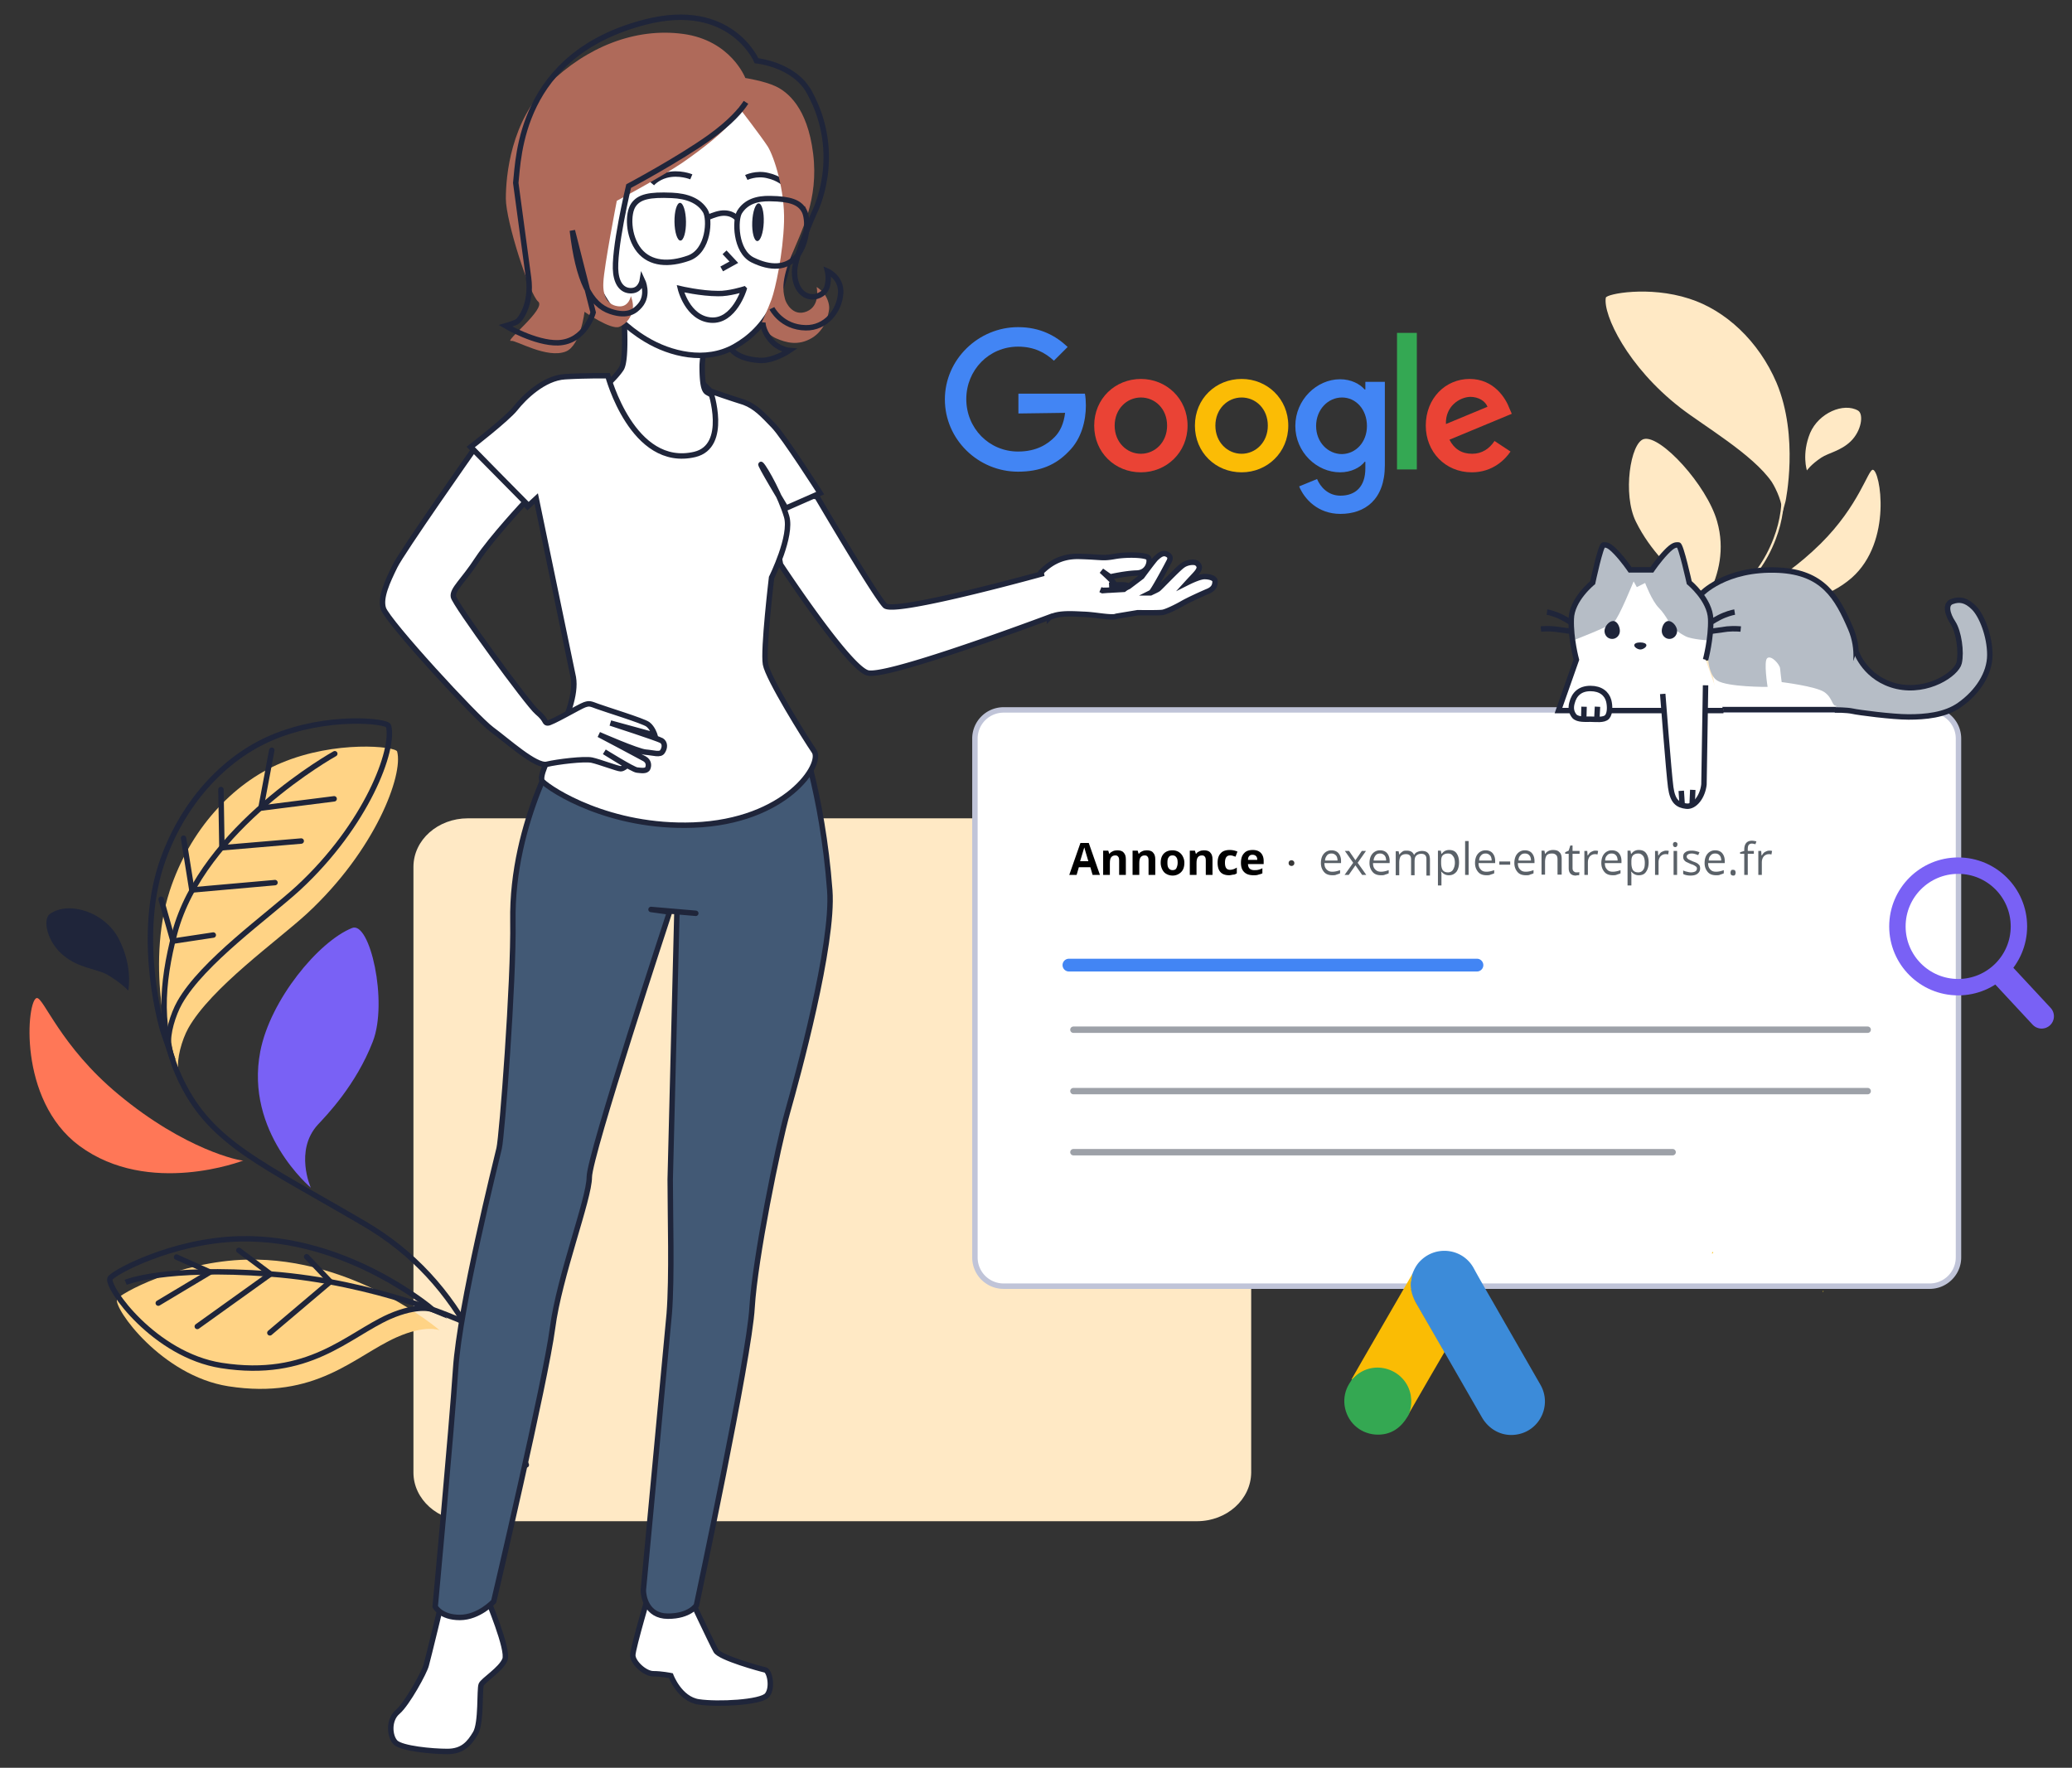 <svg xmlns="http://www.w3.org/2000/svg" xmlns:xlink="http://www.w3.org/1999/xlink" viewBox="0 0 648 552.8" xmlns:v="https://vecta.io/nano"><rect x="0" y="0" width="648" height="552.8" fill="#333333" stroke="none"/><style><![CDATA[.d{stroke-miterlimit:10}.e{stroke-width:1.7}.f{stroke:#1f253a}.g{fill:none}.h{fill:#fff}.i{stroke-linecap:round}.j{fill:#1f253a}.k{fill:#b6bdc6}]]></style><path d="M374.3 475.7h-228c-9.4 0-17-6.9-17-15.2V271.1c0-8.5 7.7-15.2 17-15.2h228c9.4 0 17 6.9 17 15.2v189.4c-.1 8.4-7.6 15.2-17 15.2z" fill="#ffe9c5"/><use xlink:href="#B" fill="#ea4335"/><use xlink:href="#B" x="31.5" fill="#fbbc05"/><path d="M433.1 119.4v26.1c0 10.8-6.3 15.2-13.9 15.2-7.1 0-11.3-4.7-12.9-8.6l5.6-2.3c1 2.4 3.4 5.2 7.3 5.2 4.8 0 7.8-2.9 7.8-8.5v-2.1h-.2c-1.4 1.8-4.2 3.3-7.7 3.3-7.3 0-14-6.3-14-14.5s6.7-14.6 14-14.6c3.5 0 6.2 1.5 7.7 3.2h.2v-2.4h6.1 0zm-5.6 13.8c0-5.1-3.4-8.9-7.8-8.9s-8.1 3.8-8.1 8.9 3.7 8.8 8.1 8.8c4.4-.1 7.8-3.8 7.8-8.8z" fill="#4285f4"/><path d="M443.1 104.1v42.7h-6.2v-42.7h6.2z" fill="#34a853"/><path d="M467.4 137.9l5 3.3c-1.6 2.4-5.5 6.5-12.1 6.5-8.3 0-14.4-6.4-14.4-14.6 0-8.6 6.2-14.6 13.7-14.6 7.6 0 11.3 6 12.5 9.3l.7 1.6-19.5 8.1c1.5 2.9 3.8 4.4 7.1 4.4 3.1 0 5.4-1.6 7-4h0zm-15.2-5.3l13-5.4c-.7-1.8-2.8-3.1-5.4-3.1-3.3.1-7.8 2.9-7.6 8.5z" fill="#ea4335"/><path d="M318.5 129.3v-6.2h20.8c.2 1.1.3 2.4.3 3.7 0 4.6-1.3 10.4-5.4 14.4-4 4.2-9 6.3-15.8 6.3-12.5 0-22.9-10.1-22.9-22.6s10.5-22.6 22.9-22.6c6.9 0 11.8 2.7 15.5 6.2l-4.3 4.3c-2.7-2.5-6.2-4.4-11.2-4.4-9.1 0-16.2 7.3-16.2 16.4s7.1 16.4 16.2 16.4c5.9 0 9.3-2.4 11.4-4.5 1.7-1.7 2.9-4.2 3.3-7.6l-14.6.2z" fill="#4285f4"/><path d="M542.8 187.2c.7.1 12.7-3.5 26.6-17.2 12-11.9 14.8-23.1 16.3-23.1 2.3.1 6.3 22.4-6.6 33.8-14.6 12.7-36.3 6.5-36.3 6.5zm-29.6 37.6c9.8 3.4 19.2 12.4 38.5 7.6 14.7-3.7 24-19.7 23.2-21.5-.6-1.1-14.5-7.3-29.8-6.3-24.1 1.5-41.6 19.6-41.6 19.6s3-1.7 9.7.6zm12.3-44.2c-2-1.8-9.3-8.1-13.9-17.5-4.2-8.5-1.7-24.7 2.5-25.8 5.2-1.4 19.7 14.4 22.9 25.7 5.1 17.7-8.6 31.4-8.6 31.4s2.9-8.5-2.9-13.8zm53.3-42.6c3.4-3.3 4.1-8.5 2.3-9.6-4.5-2.6-12.3.7-15 7-2.7 6.6-1 11.7-1 11.7s1.2-1.8 4.5-4c2.3-1.5 6.1-2.1 9.2-5.1zm-22 24.6s.3-.9.5-2.7c.2-2.3-1.6-6.7-3.2-9.2-5.9-8.6-21.4-17.6-28.6-23.2-16.5-12.8-24.2-29.1-23.3-34.4.2-1.2 13.5-3.8 26.1.3 11.3 3.6 21.7 13.2 27.3 26.3 7.1 16.9 2.8 37.1 2.8 37.1l-1.6 5.8z" fill="#ffe9c5"/><path d="M491.3 234c1.7-5.1 7.9-19.2 25.8-30.4 22.3-14.1 32.4-20.8 37.9-35.1 4.5-11.7 2.5-22.4-1.3-33.2-8.3-23.2-39.2-36.9-39.2-36.9" stroke="#ffe9c5" stroke-width=".727" class="d g"/><path d="M76.1 362.9c-.9.2-18.2-3.3-39.1-20.7-18.1-15-23.4-30.4-25.5-30.1-3.1.4-6.1 31.8 13.3 46.2 21.8 16.1 51.3 4.6 51.3 4.6z" fill="#ff7757"/><path d="M124 418.2c-13.2 5.9-25.1 19.6-52.6 15.3-20.9-3.3-35.9-24.4-34.8-27.2.6-1.6 19.3-11.9 40.6-12.4 33.7-.8 60.3 22.1 60.3 22.1s-4.3-1.9-13.5 2.2z" fill="#ffd385"/><path d="M121.8 411.7c-13.2 5.9-25.1 19.6-52.6 15.3-20.9-3.3-35.9-24.4-34.8-27.2.6-1.6 19.3-11.9 40.6-12.4 33.7-.8 60.3 22.1 60.3 22.1s-4.3-1.8-13.5 2.2z" class="d e f g"/><path d="M99.4 351.7c2.6-2.8 11.9-12.3 17.2-26 4.8-12.4-.9-37.8-6.5-35.5-10.5 4.2-25.6 22.5-28.7 38.6-4.9 25.3 15.8 42.6 15.8 42.6s-5.2-11.6 2.2-19.7z" fill="#7961f5"/><path d="M20 298.9c-5.2-4.1-6.8-11.3-4.4-13.1 5.9-4.2 17.3-.6 21.6 7.9 4.5 8.8 2.9 16.1 2.9 16.1s-1.9-2.3-6.7-5.1c-3.2-1.7-8.8-2-13.4-5.8z" class="j"/><path d="M56.5 337.4s-.3-.5-.7-2.9c-.6-3.2 1-9.2 3.1-13 7.2-12.7 27.6-27.1 37.1-35.8 21.4-19.8 30.2-43.4 28.2-50.7-.5-1.6-19.2-3.6-36.3 3.6-15.3 6.4-28.6 21-34.8 39.9-7.9 24.3.6 52 .6 52l2.8 6.9z" fill="#ffd385"/><g class="d e f g"><path d="M53.7 330.4s-.5-1.2-.9-3.7c-.6-3.2 1.3-9.5 3.4-13.2 7.2-12.7 27.6-27.1 37.1-35.8 21.4-19.8 30.2-43.4 28.2-50.7-.5-1.6-19.2-3.6-36.3 3.6-15.3 6.4-28.6 21-34.8 39.9-7.9 24.3.6 52 .6 52l2.7 7.9h0z"/><path d="M164.6 458.1c-1.7-3.7-6.8-21.3-16.2-38.8-8.1-15.3-19-27.6-34.6-36.7-31.7-18.6-47.6-25-57-44.3-7.7-15.7-6.2-30.9-2.2-46.4 8.7-33.2 50.1-56.2 50.1-56.2" class="i"/><path d="M39.3 401s12.1-5.1 45.3-2.6 60 14.8 60 14.8"/><path d="M85 234.6l-3.4 18.1 22.9-2.9m-35.4-2.9l.3 18.2 24.8-2.1m-36.8-.9l2.6 16.2 26-2.3m-35.6 5.2l3.7 13.1 12.6-1.9M55.2 393.1l10.5 4.7-16.2 9.7M74.7 391l9.9 7.4-22.9 16.4M95.9 393l7.4 7.8-18.9 16" class="i"/></g><path d="M152.4 499.7c0 .4 6.8 16.2 5.5 19.3s-6.8 6.4-7.4 7.8.1 12-1.8 15.2-4 5.7-8.8 5.7-14.2-.9-16.2-2.8c-1.9-1.9-2.3-7.1.7-9.6 3-2.6 8.4-12.5 8.9-14.6.6-2.1 5.1-20.7 5.1-20.7l14-.3zm51.3-4.2c-.2 1.2-5.8 19.8-5.8 22.1s3.8 5.8 6.4 5.8 5.5.6 5.5.6 2.7 7.3 8.7 8.2 19.5.2 21.4-2.1.8-7.6-.6-7.9-14.2-3.8-15.4-6c-1.2-2.1-9.2-19.1-9.2-19.1l-11-1.6z" class="h d e f"/><path d="M176.6 230.3s-16.7 26.3-16.2 57.8c.3 18.7-3.4 67.2-4.3 71s-12.3 49.3-13.6 68.9-6.4 74.4-6.4 74.4 1.7 3.4 7.7 3.4 10.6-5 10.6-5 16.3-69.3 18.4-85.5 11.5-40.4 11.5-47.2 25.1-82.9 25.1-82.9l-5.8-.8 14 1.2-5.9-.5-2.1 83.7c0 11.5.6 30.5-.3 42l-8.1 86.5c0 1.7.9 8.1 7.7 8.1s8.9-3.4 8.9-3.4 16.6-77.8 17.4-93.1c.9-15.3 8.1-50.6 11.1-61.2s14.5-52.4 13.2-69.3c-2.3-30.8-9.9-50.9-9.9-50.9l-73 2.8z" fill="#425975" stroke-linejoin="round" class="d e f"/><g class="h d e f"><path d="M194.9 95.4s1.4 16.8-.6 19.9-6.3 6.6-6.3 6.6-.2 17.4 10.7 21.1 23.3 4.2 28.5-.3.5-17 .5-17-5.8-2.4-6.7-3.1-1.4-2.8-1.4-8c0-5.1 3.3-15.8 1.2-17.6-2-1.8-9.1-6.2-16-5.8-6.8.4-9.9 4.2-9.9 4.2zm60.6 59.9s18.2 31 21.3 34.1c2.4 2.4 35.8-6.3 48.9-9.9l-.1-.6c2.1-2 5.6-5.1 12-4.9 7.2.2 7.1.7 11 0s10-.5 10.6.5-.1 4.6-3.7 4.7c-3.5.1-8.3 1.2-8.3 1.2l-2.7-1.9s3.4 3.1 3.6 3.5a5.91 5.91 0 0 1 .5.8l-1.7.2c.8 0 3.7-.2 4.6-.1a8.02 8.02 0 0 1 1.5.3l-1.5 1.1-3.6.2c-1.2.1-3.1.1-3.1.1l-.6-.2.6.3 6.6-.5 1.6-.8 4.1-3.1s3.9-5.3 4.5-5.8 1.9-1.9 3.3-1.2c1.1.5 1.2 1.2.8 2.1-.4.8-4.9 9.3-5.7 9.9 0 0-.1.1-.2.1.2-.1 2-.9 2.4-1.2.5-.3 6.2-6.4 7.7-7.4 1.5-1.1 3.9-1.2 4.5-.6s1.3 1.3-.4 3.2c-.5.6-1.5 1.6-2.5 2.7h0c1.2-.6 3.8-1.8 5.2-1.8s3.3.4 3.3 1.5-.3 2.3-2.2 3.1-6.1 2.7-8 3.8-5 2.6-6.2 2.8-7.8.1-7.8.1h0l-6.6 1.1c-.3.1-.6.2-1 .2-2.3.1-6.1-.7-9.3-.8-2.5-.1-6.1-.4-8.8.3-.4.1-.9.3-1.5.5-.1.1-.3.1-.4.2v-.1c-11.3 4.2-51.7 19-56.9 17.4-6.1-1.8-27.2-33.9-27.2-33.9l-4.3-22.9 15.7 1.7z"/><path d="M222.2 122.3s5.8 17.2-4.9 19.8c-19.5 4.6-27.2-24.6-27.2-24.6s-6.8-.1-13.4.3c-6.7.4-12.9 6.6-15.5 9.9s-14 12.1-14 12.1l6.7 6.9c2.1 2.1 11.1 11.7 11.1 11.7l2.7-2.5 11.6 55.9c1.9 10.7-12.2 30-9.6 32.6s20.9 14.6 47.2 13.6c29-1.1 40.6-19.1 37.7-23.1-2.8-4.1-14.4-22.7-15.2-27.2s1.9-27.1 1.9-27.1 6.5-13 4.7-19.1-6.6-14.9-7.9-16.2 7.7 13.6 7.7 13.6l10.7-4.7s-11.3-17.7-14.6-21.1-5.5-5.9-9.2-7.3c-3.6-1.1-10.5-3.5-10.5-3.5z"/><path d="M148.1 140.7s-22.3 31.7-24.6 36.4-4.7 9.8-3.6 13.2c1.5 4.3 29 34.2 33.9 37.8s13.8 11.7 17.2 10.9 11.7-1.8 14.1-1.3c2.3.5 8.1 2.7 9 2.7s1.9-1 1.9-1l-7-4.3s9 5.6 10.2 5.7c1.1.1 3 .5 3.4-.6.4-1 .2-2.2-1-2.9s-14.3-7.6-14.3-7.6 12.1 5.3 14.6 5.5 4.6 1 5.3-.2c.8-1.2.8-2.7-.3-3.4-1.2-.7-16-5.5-16-5.5l13.9 3.8s-.7-2.3-2.2-3.4-13.3-4.7-15.7-5.6-2.6-1-4.1-.5-10.6 5.9-11.6 5.7c-1-.1-.3-1-3.2-3.4s-25.8-33.8-26.2-36.1 3-4.8 7.5-11.7c4.5-6.8 14.9-17.9 14.9-17.9l-16.1-16.3zm86.6-111.5s5.8 7.4 7.4 9.9c1.7 1.8 8.5 14.8 5.9 34.4-2.6 19.2-8.3 29.3-18.3 34.9-9.1 5.1-20.1 2.3-27.6-2.2-6.7-4-10-8.3-10-8.3s-6.4-7.2-8.2-17.2-8.3-27.9-.5-42.8c7.7-14.9 19.2-21.1 32.8-18.9 13.5 2.2 18.5 10.2 18.5 10.2z"/></g><g class="j"><ellipse transform="matrix(.039 -.999 .999 .039 158.481 303.548)" cx="237" cy="69.4" rx="5.9" ry="1.8"/><ellipse transform="matrix(1 -.012 .012 1 -.796 2.486)" cx="212.7" cy="69.4" rx="1.8" ry="5.9"/></g><path d="M232.7 90.4s-4.8 1.5-8.1 1.4c-5.4 0-11.8-1.5-11.8-1.5s2.2 9.2 9.5 9.8 10.4-9.7 10.4-9.7zm-16.5-35.1s-3.8-1.6-7.9-.5c-2.9.8-4.4 2.6-4.4 2.6m29.5-1.9s3.1-1.5 6.7-.6c3.6.8 5.4 2.7 5.4 2.7" class="d e f g"/><path d="M233.1 24.4s-4.5-11.8-19.5-13.8-30.1 4.1-42 15.7-13.4 28.7-13.4 35.8 7.4 30 10.1 32.2-11 12.8-8.4 12.3c1.4-.3 11.2 5.7 17.1 3.3 4.6-1.9 5.8-12.4 5.8-12.4s8.3 5.8 10.9 4.7 3.9-3.5 4.2-5.5-.6-4.1-.6-4.1-.6 3.4-3.7 3.2-5.2-2.6-4.9-7.5c.2-4.9 4.2-25.5 4.2-25.5s14-7.5 20.5-11.9c6.5-4.5 13.5-10 15.4-13.1s2.3-4.2 2.3-4.2 7 9.1 9 12.2c2 3.2 5.4 13.7 5.1 23.6s-2.7 20.9-3.9 24.2-3.2 7.5-3.2 7.5 1.4 3.3 4.6 4.7 7 2.4 11.2-.1 5.2-7.3 5.4-9c.2-1.6-.7-4.2-2.3-5.7-1.6-1.4-1.6-1.2-1.6-1.2s1.3 5.8-3.1 7.6-6.6-2.9-6.8-3.9c-.2-1.1-1.7-4.3 1.7-12.8 3.4-8.4 8.9-18.2 7.1-32.7s-8.1-19.3-11.7-21-9.5-2.6-9.5-2.6z" fill="#af6a5a"/><g class="d e f g"><path d="M241.4 96.4s3 6 10.6 6.1c6.2.1 10.5-5.2 10.9-10.7.4-5-4.1-7-4.1-7s.5 1.9 0 4.3c-.4 2.3-2.6 3.9-5.1 3.7-2.8-.2-5.3-3-5.2-8.1.1-4.6 6.2-18.3 6.2-18.3s9.3-17.8-1.6-37.6c-4.8-8.7-16.5-9.8-16.5-9.8s-8.1-19-34.8-12.1c-39.3 10.1-39.6 42.3-40.5 50.3l4 29.7c1.1 8-2.5 13.2-3.8 13.8s-3.4 1.2-3.4 1.2 9.3 5.5 16.4 5.3c8.6-.3 11-9.5 11-9.5L179 72.1c1.8 15.5 5.6 23.2 12 25.3 5.4 1.8 7.7-.2 9.1-1.8 3-3.4.8-8 .8-8s-.5 3.2-3.4 3.3c-2.4.1-4.4-1.5-4.9-5.5-.9-6.7 4-27.2 4-27.2s15.6-8.3 25.4-15.3c6.4-4.6 9.7-8.4 11.3-10.9m5.3 68.8s-.2 2.3 2.3 5.4 6 3.4 6 3.4-5 3.4-9.4 3.1c-7.3-.5-8.9-3.7-8.9-3.7"/><path d="M226.6 78.9l2.9 3.1-3.8 2.1m25.8-18.2c-1.5-2.7-4.4-3.7-10.6-3.8-4.2-.1-7.6 1-9.6 4.2-1.5 2.4-1.4 12.3 4.1 15S246 84 249.3 80c3.4-4.4 3.6-11.4 2.2-14.1z"/><path d="M198.1 64.1c1.8-2.6 5-3.3 12-3 4.7.2 8.5 1.6 10.5 4.9 1.5 2.5 1.1 12.4-5.2 14.7-6.2 2.2-12 1.9-15.5-2.4-3.6-4.5-3.6-11.6-1.8-14.2zm23.3 3.9s2.1-1 4-1.3c3.6-.5 5.2 1.7 5.2 1.7"/></g><path d="M603.5 402.2H313.9a8.96 8.96 0 0 1-9-9V231a8.96 8.96 0 0 1 9-9h289.6a8.96 8.96 0 0 1 9 9v162.2c0 5-4.1 9-9 9z" stroke="#c0c4d8" class="d e h"/><path d="M341.7 273.6l-.7-2.4h-3.6l-.7 2.4h-2.3l3.5-10h2.6l3.5 10h-2.3zm-1.3-4.2l-1.1-3.7c-.1-.3-.1-.5-.2-.7l-1.3 4.3h2.6zm11.7 4.2H350v-4.5c0-.6-.1-1-.3-1.2-.2-.3-.5-.4-.9-.4-.6 0-1 .2-1.3.6s-.4 1-.4 1.9v3.6H345V266h1.6l.3 1h.1c.2-.4.6-.6 1-.8s.9-.3 1.4-.3c.9 0 1.6.2 2 .7.5.5.7 1.2.7 2.1v4.9z"/><use xlink:href="#C"/><path d="M370.4 269.8c0 1.2-.3 2.2-1 2.9a3.69 3.69 0 0 1-2.7 1.1c-.7 0-1.4-.2-1.9-.5-.6-.3-1-.8-1.3-1.4a4.65 4.65 0 0 1-.5-2.1c0-1.2.3-2.2 1-2.9s1.6-1 2.7-1c.7 0 1.4.2 1.9.5s1 .8 1.3 1.4.5 1.2.5 2zm-5.3 0c0 .8.1 1.3.4 1.7s.7.6 1.2.6c.6 0 1-.2 1.2-.6s.4-1 .4-1.7c0-.8-.1-1.3-.4-1.7s-.6-.6-1.2-.6-1 .2-1.2.6c-.3.3-.4.9-.4 1.7z"/><use xlink:href="#C" x="17.9"/><path d="M384.4 273.7c-2.4 0-3.6-1.3-3.6-3.9 0-1.3.3-2.3 1-3 .6-.7 1.6-1 2.8-1 .9 0 1.7.2 2.4.5l-.6 1.6-.9-.3c-.3-.1-.6-.1-.8-.1-1.1 0-1.6.8-1.6 2.3s.5 2.2 1.6 2.2c.4 0 .8-.1 1.1-.2a4.67 4.67 0 0 0 1-.5v1.8c-.3.2-.7.4-1 .4s-.9.2-1.4.2zm7.6 0c-1.2 0-2.2-.3-2.9-1s-1-1.6-1-2.9.3-2.3 1-3c.6-.7 1.5-1 2.7-1 1.1 0 1.9.3 2.5.9s.9 1.5.9 2.5v1h-4.9c0 .6.2 1.1.5 1.4s.8.5 1.4.5c.5 0 .9 0 1.3-.1s.8-.2 1.3-.5v1.6c-.4.2-.8.3-1.2.4-.5.2-1 .2-1.6.2zm-.3-6.4c-.4 0-.8.1-1 .4-.3.3-.4.7-.4 1.2h2.9c0-.5-.1-.9-.4-1.2s-.7-.4-1.1-.4z"/><g fill="#5a6168"><use xlink:href="#D"/><path d="M423.2 269.8l-2.6-3.7h1.3l2 2.9 2-2.9h1.3l-2.6 3.7 2.7 3.8H426l-2.1-3-2.1 3h-1.3l2.7-3.8z"/><use xlink:href="#D" x="15.2"/><path d="M446.1 273.6v-4.9c0-.6-.1-1-.4-1.3s-.7-.4-1.2-.4c-.7 0-1.2.2-1.6.6s-.5 1-.5 1.9v4.2h-1.1v-4.9c0-.6-.1-1-.4-1.3s-.7-.4-1.2-.4c-.7 0-1.2.2-1.6.6-.3.4-.5 1.1-.5 2.1v3.9h-1.1v-7.5h.9l.2 1h.1c.2-.4.5-.6.9-.9s.8-.3 1.3-.3c1.2 0 1.9.4 2.3 1.3h.1c.2-.4.5-.7 1-.9s.9-.3 1.4-.3c.8 0 1.5.2 1.9.7.4.4.6 1.1.6 2.1v4.9h-1.1zm7 .1c-.5 0-.9-.1-1.3-.3s-.7-.5-1-.8h-.1c.1.4.1.9.1 1.2v3.1h-1.1V266h.9l.2 1h.1c.3-.4.6-.7 1-.9s.8-.3 1.3-.3c1 0 1.8.3 2.3 1s.8 1.6.8 2.9c0 1.2-.3 2.2-.8 2.9-.7.8-1.4 1.1-2.4 1.1zm-.2-6.8c-.8 0-1.3.2-1.7.6s-.5 1.1-.5 2v.3c0 1.1.2 1.8.5 2.3.4.5.9.7 1.7.7.6 0 1.2-.3 1.5-.8s.6-1.2.6-2.2c0-.9-.2-1.7-.6-2.1-.3-.5-.8-.8-1.5-.8zm6.4 6.7h-1.1V263h1.1v10.6zm5.6.1c-1.1 0-2-.3-2.6-1s-1-1.6-1-2.8.3-2.2.9-2.9a3.04 3.04 0 0 1 2.4-1.1c.9 0 1.7.3 2.2.9s.8 1.4.8 2.4v.7h-5.2c0 .9.2 1.5.7 2 .4.5 1 .7 1.8.7s1.6-.2 2.4-.5v1c-.4.2-.8.3-1.1.4-.4.2-.8.2-1.3.2zm-.3-6.8c-.6 0-1.1.2-1.4.6-.4.4-.6.9-.6 1.6h3.9c0-.7-.2-1.3-.5-1.6-.4-.4-.8-.6-1.4-.6zm4.3 3.5v-1h3.4v1h-3.4zm8.3 3.3c-1.1 0-2-.3-2.6-1s-1-1.6-1-2.8.3-2.2.9-2.9a3.04 3.04 0 0 1 2.4-1.1c.9 0 1.7.3 2.2.9s.8 1.4.8 2.4v.7h-5.2c0 .9.2 1.5.7 2 .4.5 1 .7 1.8.7s1.6-.2 2.4-.5v1c-.4.2-.8.3-1.1.4-.3.2-.7.2-1.3.2zm-.3-6.8c-.6 0-1.1.2-1.4.6-.4.4-.6.9-.6 1.6h3.9c0-.7-.2-1.3-.5-1.6-.3-.4-.8-.6-1.4-.6zm10.2 6.7v-4.8c0-.6-.1-1.1-.4-1.4s-.7-.5-1.3-.5c-.8 0-1.4.2-1.7.6s-.5 1.1-.5 2.1v3.9h-1.1V266h.9l.2 1h.1c.2-.4.6-.7 1-.9s.9-.3 1.4-.3c.9 0 1.6.2 2 .7.5.4.7 1.1.7 2.1v4.9h-1.3zm5.8-.8h.6c.2 0 .3-.1.4-.1v.9c-.1.1-.3.1-.5.1s-.5.1-.6.1c-1.4 0-2.2-.8-2.2-2.3V267h-1.1v-.5l1.1-.5.5-1.6h.7v1.7h2.2v.9h-2.2v4.4c0 .5.1.8.3 1s.5.4.8.4z"/><use xlink:href="#E"/><path d="M504.4 273.7c-1.1 0-2-.3-2.6-1s-1-1.6-1-2.8.3-2.2.9-2.9a3.04 3.04 0 0 1 2.4-1.1c.9 0 1.7.3 2.2.9s.8 1.4.8 2.4v.7h-5.2c0 .9.2 1.5.7 2 .4.5 1 .7 1.8.7s1.6-.2 2.4-.5v1c-.4.2-.8.3-1.1.4-.4.2-.8.2-1.3.2zm-.4-6.8c-.6 0-1.1.2-1.4.6-.4.4-.6.9-.6 1.6h3.9c0-.7-.2-1.3-.5-1.6-.3-.4-.8-.6-1.4-.6zm8.5 6.8c-.5 0-.9-.1-1.3-.3s-.7-.5-1-.8h-.1c.1.4.1.9.1 1.2v3.1H509V266h.9l.2 1h.1c.3-.4.6-.7 1-.9s.8-.3 1.3-.3c1 0 1.8.3 2.3 1s.8 1.6.8 2.9c0 1.2-.3 2.2-.8 2.9-.5.8-1.3 1.1-2.3 1.1zm-.1-6.8c-.8 0-1.3.2-1.7.6s-.5 1.1-.5 2v.3c0 1.1.2 1.8.5 2.3.4.5.9.7 1.7.7.6 0 1.2-.3 1.5-.8.4-.5.5-1.2.5-2.2 0-.9-.2-1.7-.5-2.1-.4-.5-.9-.8-1.5-.8zm8.6-.9c.3 0 .6 0 .9.1l-.2 1.1c-.3-.1-.6-.1-.8-.1-.6 0-1.1.2-1.6.7-.4.5-.6 1.1-.6 1.8v4h-1.1v-7.5h.9l.1 1.4h.1c.3-.5.6-.9 1-1.1s.9-.4 1.3-.4zm2.2-1.9c0-.3.1-.5.2-.6s.3-.2.5-.2.3.1.5.2.2.3.2.6-.1.4-.2.6c-.1.1-.3.2-.5.2s-.4-.1-.5-.2c-.1-.2-.2-.4-.2-.6zm1.3 9.5h-1.1v-7.5h1.1v7.5zm7.2-2c0 .7-.3 1.2-.8 1.6s-1.2.6-2.2.6-1.8-.2-2.3-.5v-1.1c.4.2.7.3 1.2.4.4.1.8.2 1.2.2.6 0 1-.1 1.4-.3.3-.2.5-.5.5-.9 0-.3-.1-.5-.4-.7s-.7-.5-1.5-.7l-1.5-.7c-.3-.2-.5-.4-.7-.7-.1-.2-.2-.5-.2-.9 0-.6.2-1.1.7-1.4.5-.4 1.2-.5 2-.5s1.6.2 2.4.5l-.4.9c-.8-.3-1.4-.5-2-.5-.5 0-.9.1-1.2.3s-.4.4-.4.7c0 .2.1.4.2.5s.3.3.5.4l1.3.6c.9.3 1.5.6 1.8 1 .3.2.4.7.4 1.2zm5 2.1c-1.1 0-2-.3-2.6-1s-1-1.6-1-2.8.3-2.2.9-2.9a3.04 3.04 0 0 1 2.4-1.1c.9 0 1.7.3 2.2.9s.8 1.4.8 2.4v.7h-5.2c0 .9.2 1.5.7 2 .4.5 1 .7 1.8.7s1.6-.2 2.4-.5v1c-.4.2-.8.3-1.1.4-.3.2-.8.2-1.3.2zm-.3-6.8c-.6 0-1.1.2-1.4.6-.4.4-.6.9-.6 1.6h3.9c0-.7-.2-1.3-.5-1.6-.3-.4-.8-.6-1.4-.6zm4.8 6c0-.3.1-.5.2-.7s.3-.2.6-.2.5.1.6.2c.1.2.2.4.2.7s-.1.5-.2.7-.4.2-.6.2-.4-.1-.6-.2c-.1-.2-.2-.4-.2-.7zm7.3-5.9h-1.9v6.6h-1.1V267h-1.3v-.5l1.3-.4v-.4c0-1.8.8-2.8 2.4-2.8.4 0 .9.1 1.4.2l-.3.9c-.4-.1-.8-.2-1.1-.2-.4 0-.7.1-1 .4-.2.3-.3.7-.3 1.4v.5h1.9v.9z"/><use xlink:href="#E" x="54.4"/></g><g class="d h i"><path d="M334.3 301.8h127.6" stroke="#4285f4" stroke-width="4"/><path d="M335.7 322h248.4m-248.4 19.2h248.4m-248.4 19.1h187.4" stroke="#9da1a8" stroke-width="2"/></g><circle cx="403.9" cy="269.9" r=".9" fill="#383838"/><path d="M441.7 398.4c.6-1.6 1.4-3.1 2.7-4.3 5-4.8 13.2-3.6 16.5 2.5 2.5 4.6 5.2 9.1 7.8 13.7l13.1 22.8c3.6 6.4-.3 14.4-7.5 15.5-4.4.7-8.5-1.4-10.8-5.3l-11.5-20a1.38 1.38 0 0 0-.3-.4c-.4-.3-.6-.8-.8-1.2l-5.1-8.9-3.3-5.8c-1-1.7-1.4-3.6-1.4-5.6.1-1.1.2-2.1.6-3" fill="#3c8bd9"/><path d="M441.7 398.4l-.5 2.8c-.1 2.1.5 4.1 1.5 6l8.3 14.4c.3.4.5.9.7 1.3l-4.6 7.9-6.4 11.1c-.1 0-.1-.1-.2-.1 0-.2.1-.4.1-.6 1-3.8.2-7.2-2.4-10.1-1.6-1.7-3.6-2.7-6-3.1-3-.4-5.7.4-8.1 2.3-.4.3-.7.8-1.2 1.1-.1 0-.2-.1-.2-.1l3.6-6.3 15.1-26.1c.2-.4.3-.4.3-.5" fill="#fabc04"/><path d="M423 431.2c.5-.4.9-.9 1.4-1.3 6.2-4.9 15.4-1.3 16.8 6.4.3 1.9.2 3.6-.4 5.4 0 .2-.1.3-.1.4-.2.4-.4.8-.7 1.2-2.3 3.7-5.6 5.6-9.9 5.3-5-.4-8.9-4.1-9.6-9.1-.3-2.4.2-4.7 1.4-6.7.3-.5.6-.9.8-1.3.1-.1 0-.3.3-.3" fill="#34a852"/><path d="M535.8 391.6c-.1.1-.1.4-.4.4 0-.2.1-.4.2-.5l.2.1" fill="#fabc04"/><path d="M570.1 404.1c-.1-.2 0-.3.1-.5l.1.1-.2.4" fill="#e1c025"/><path d="M491.2 194.6s-2.1-1.4-4.1-2.2-3.3-1-3.3-1m7.4 6l-5.1-.7c-2.2-.2-4.2 0-4.2 0" class="d e f g"/><use xlink:href="#F" class="h"/><path d="M534.1 203.1s-.4 7.5 2.9 9.7c3.3 2.1 15.8 2 15.8 2s-1.3-8.1-.1-9c1.3-1 3.9 2 4 3.2s.5 4.3.5 4.3 10.6 1.3 13.3 3.1c2.8 1.9 2.3 4.5 3.9 4.3s7.5-12.9 5.8-18.7-3.2-11.5-6.8-15.2-8.8-7.7-14.5-8.1-12.8-.3-18.3 2.1-8.8 5.2-8.8 5.2 2.2 2.3 2.8 4.7.7 6.6.3 8.5c-.3 1.9-.8 3.9-.8 3.9z" class="k"/><use xlink:href="#F" class="d e f g"/><path d="M539 222.1l-5.6-15.9s1.8-6.7 1.6-12.7c-.2-6.1-6.7-11.4-6.7-11.4s-2.6-11.8-3.4-11.8c-.9 0-1.6-.1-3.9 2.3s-4.4 5.5-4.4 5.5h-6.8s-2.1-3.1-4.4-5.5-3-2.3-3.9-2.3-3.4 11.8-3.4 11.8-6.6 5.3-6.7 11.4c-.2 6.1 1.6 12.7 1.6 12.7l-5.6 15.9H539z" class="h"/><path d="M491.9 200.3s11.2-4.3 12.8-5.7 6.2-12.8 6.2-12.8l1 1.8 2.6-1.3s2.1 5.6 4.3 7.8 4 6 4 6 2.4 1.9 4.4 2.9 7.5 1.3 7.5 1.3.5-5.7.2-7.8-2.5-6.4-4.3-8.1-2-1.7-2.4-2.3-1.5-6.9-2-8-.8-3.9-1.9-3.8-4.5 3.3-5.4 4.4-2.5 3.4-2.5 3.4h-6.8s-2.9-4-4.1-5.2-2.7-2.8-3.9-2.6c-1.2.1-1.7 3.4-1.9 4.1s-1.9 7.6-1.9 7.6-3.8 3.5-5 6c-1.3 2.5-1.8 5.5-1.6 7.7l.7 4.6z" class="k"/><g class="d e f g"><path d="M533.4 206.3s1.8-6.7 1.6-12.7c-.2-6.1-6.7-11.4-6.7-11.4s-2.6-11.8-3.4-11.8c-.9 0-1.6-.1-3.9 2.3s-4.4 5.5-4.4 5.5h-6.8s-2.1-3.1-4.4-5.5-3-2.3-3.9-2.3-3.4 11.8-3.4 11.8-6.6 5.3-6.7 11.4c-.2 6.1 1.6 12.7 1.6 12.7l-5.6 15.9H539m-3.9-27.6s2.1-1.4 4.1-2.2 3.3-1 3.3-1"/><path d="M535.1 197.4l5.1-.7c2.2-.2 4.2 0 4.2 0"/></g><path d="M501.8 197.3c0-1.4 1.4-3.1 2.7-3.1s2.1 1.8 2.1 3.1c0 1.4-1.1 2.5-2.4 2.5-1.4 0-2.4-1.1-2.4-2.5zm22.7 0c0-1.4-1.4-3.1-2.7-3.1s-2.1 1.8-2.1 3.1c0 1.4 1.1 2.5 2.4 2.5s2.4-1.1 2.4-2.5zm-13.4 4.5c0-.6.8-.9 1.9-.9 1 0 1.9.3 1.9.9s-1.1 1.3-1.9 1.3-1.9-.7-1.9-1.3z" class="j"/><g class="d e f"><path d="M573.8 222s3.8 0 5.6.4c1.7.4 12.4 1.8 17.5 1.8s11.4-.5 16-3.8c5.5-3.9 9.4-9.7 9.4-15.6s-2.5-12.3-5-14.8-4.6-2.7-6.8-1.9c-2.3.8-1.5 4 .3 6.7 1.8 2.8 2.7 9.1 1.9 12.5s-9.7 9.5-19.5 7.3c-9.8-2.3-12.6-10.6-12.6-10.6" class="k"/><g class="h"><path d="M491.6 219.9c.7-2.9 2.6-4.6 5.8-4.6s5.1 1.6 5.7 3.8c.4 1.5.5 4-.5 5.1s-3.6.7-5.2.7-3.9.2-5-.9c-1-1.2-1.2-2.6-.8-4.1zm41.8-5.6l-.5 31c-.4 3.8-2.9 7.1-5.5 6.8-2.7-.3-4.3-1.5-4.9-5.9S520 217 520 217"/><path d="M495.4 221l-.1 3.8m4.3-3.8l-.2 3.8m26.4 22.5l.3 4.6m3.3-4.9l-.2 4.7"/></g></g><g stroke="#7961f5" class="g"><circle cx="612.4" cy="289.7" r="19" stroke-width="5.133"/><path d="M626.6 305l11.9 12.8" stroke-width="7.699" class="d i"/></g><defs ><path id="B" d="M371.4 133.1c0 8.4-6.6 14.6-14.6 14.6-8.1 0-14.6-6.2-14.6-14.6 0-8.5 6.6-14.6 14.6-14.6s14.6 6.2 14.6 14.6zm-6.4 0c0-5.3-3.8-8.8-8.2-8.8s-8.2 3.6-8.2 8.8 3.8 8.8 8.2 8.8 8.2-3.6 8.2-8.8z"/><path id="C" d="M361.3 273.6h-2.1v-4.5c0-.6-.1-1-.3-1.2-.2-.3-.5-.4-.9-.4-.6 0-1 .2-1.3.6s-.4 1-.4 1.9v3.6h-2.1V266h1.6l.3 1h.1c.2-.4.6-.6 1-.8s.9-.3 1.4-.3c.9 0 1.6.2 2 .7.5.5.7 1.2.7 2.1v4.9z"/><path id="D" d="M416.7 273.7c-1.1 0-2-.3-2.6-1s-1-1.6-1-2.8.3-2.2.9-2.9a3.04 3.04 0 0 1 2.4-1.1c.9 0 1.7.3 2.2.9s.8 1.4.8 2.4v.7h-5.2c0 .9.2 1.5.7 2s1 .7 1.8.7 1.6-.2 2.4-.5v1c-.4.2-.8.3-1.1.4-.4.2-.8.2-1.3.2zm-.3-6.8c-.6 0-1.1.2-1.4.6s-.6.9-.6 1.6h3.9c0-.7-.2-1.3-.5-1.6-.4-.4-.8-.6-1.4-.6z"/><path id="E" d="M498.9 266c.3 0 .6 0 .9.1l-.2 1.1c-.3-.1-.6-.1-.8-.1-.6 0-1.1.2-1.6.7-.4.5-.6 1.1-.6 1.8v4h-1.1v-7.5h.9l.1 1.4h.1c.3-.5.6-.9 1-1.1s.8-.4 1.3-.4z"/><path id="F" d="M531.9 185.9s7.6-8.4 24.4-7.6c13.8.7 18.2 8.3 22.5 18.3 5.4 12.7-3.8 25.3-3.8 25.3h-37.7"/></defs></svg>